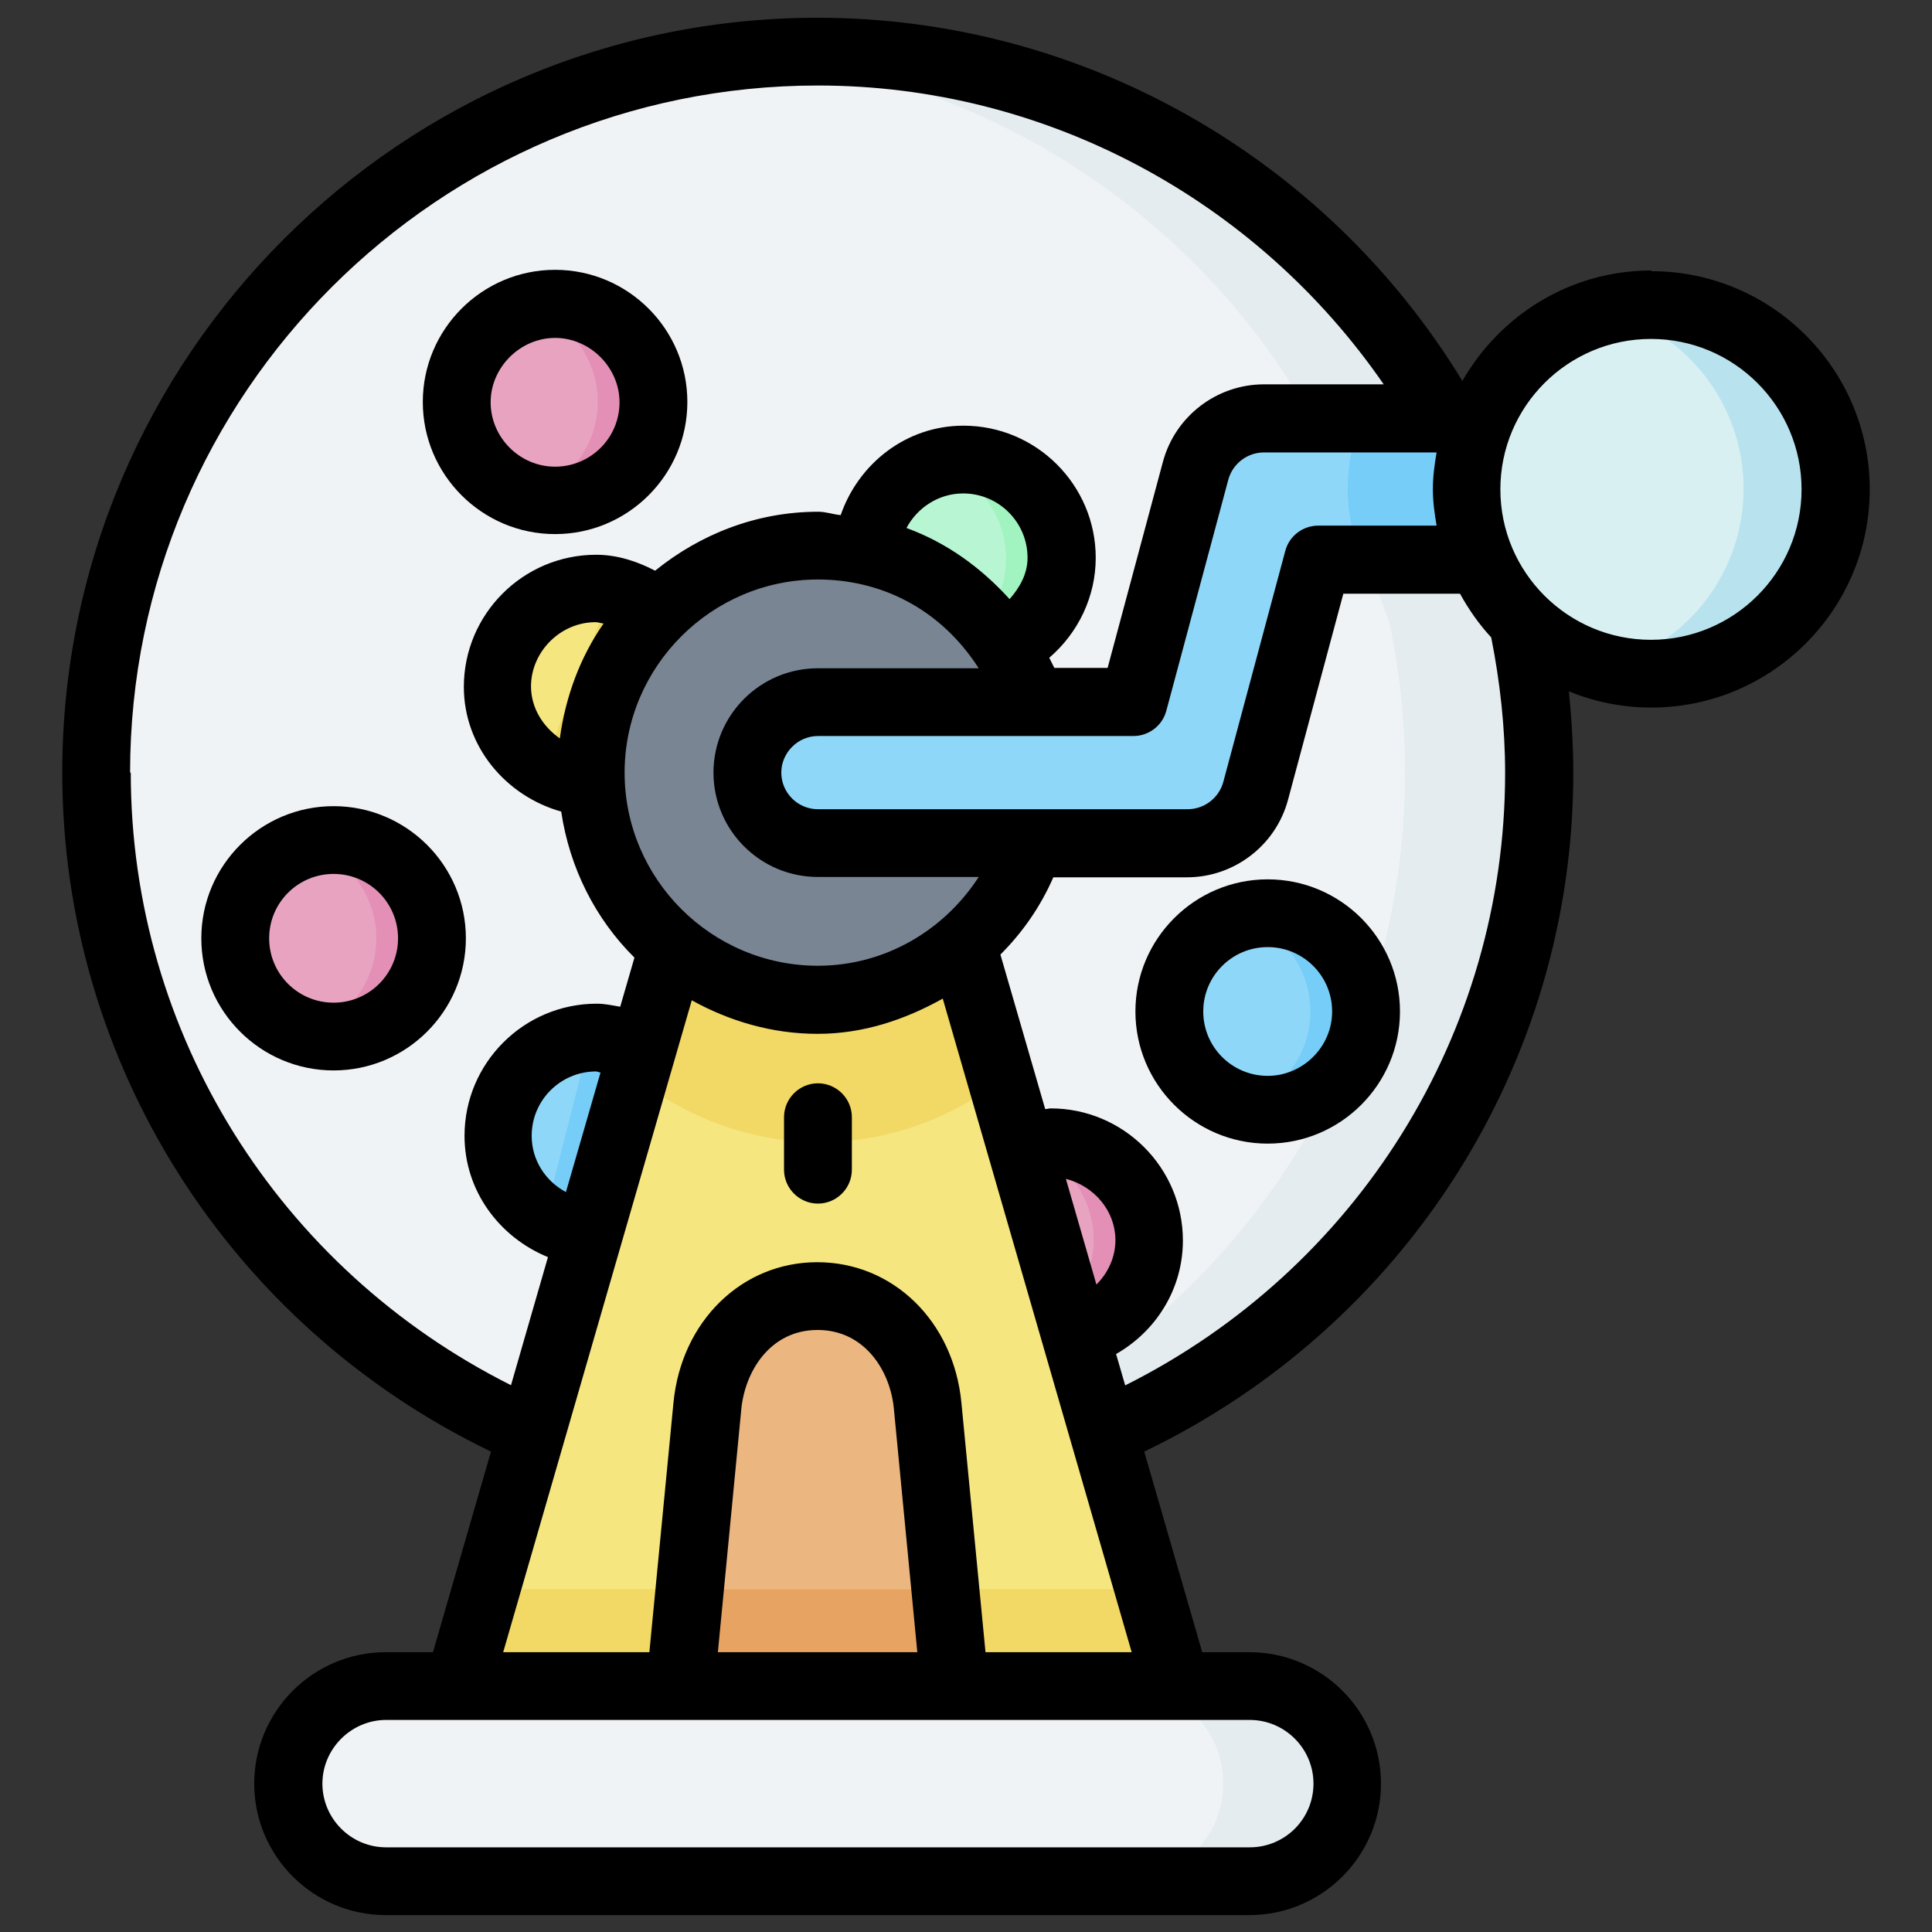 <?xml version="1.0" encoding="UTF-8" standalone="no"?>
<!-- Created with Inkscape (http://www.inkscape.org/) -->

<svg
   width="200"
   height="200"
   viewBox="0 0 52.917 52.917"
   version="1.1"
   id="svg1"
   xml:space="preserve"
   inkscape:version="1.2.2 (b0a8486541, 2022-12-01)"
   sodipodi:docname="sorteo.svg"
   inkscape:export-filename="sorteo.webp"
   inkscape:export-xdpi="96"
   inkscape:export-ydpi="96"
   xmlns:inkscape="http://www.inkscape.org/namespaces/inkscape"
   xmlns:sodipodi="http://sodipodi.sourceforge.net/DTD/sodipodi-0.dtd"
   xmlns="http://www.w3.org/2000/svg"
   xmlns:svg="http://www.w3.org/2000/svg"><rect x="0" y="0" width="52.917" height="52.917" fill="#333333" stroke="none"/><sodipodi:namedview
     id="namedview1"
     pagecolor="#ffffff"
     bordercolor="#000000"
     borderopacity="0.25"
     inkscape:showpageshadow="2"
     inkscape:pageopacity="0.0"
     inkscape:pagecheckerboard="0"
     inkscape:deskcolor="#d1d1d1"
     inkscape:document-units="mm"
     inkscape:zoom="2.1100108"
     inkscape:cx="105.92363"
     inkscape:cy="102.60611"
     inkscape:window-width="1024"
     inkscape:window-height="695"
     inkscape:window-x="0"
     inkscape:window-y="0"
     inkscape:window-maximized="1"
     inkscape:current-layer="layer1"
     showguides="true"
     showgrid="false"><sodipodi:guide
       position="2.475,-5.571"
       orientation="1,0"
       id="guide1"
       inkscape:locked="false" /><sodipodi:guide
       position="50.033,-7.664"
       orientation="1,0"
       id="guide2"
       inkscape:locked="false" /><sodipodi:guide
       position="60.582,50.088"
       orientation="0,-1"
       id="guide3"
       inkscape:locked="false" /><sodipodi:guide
       position="52.089,0.734"
       orientation="0,-1"
       id="guide4"
       inkscape:locked="false" /><sodipodi:guide
       position="-5.282,16.721"
       orientation="0,-1"
       id="guide5"
       inkscape:locked="false" /><sodipodi:guide
       position="22.524,12.329"
       orientation="0,-1"
       id="guide6"
       inkscape:locked="false" /><sodipodi:guide
       position="0.485,13.827"
       orientation="0,-1"
       id="guide7"
       inkscape:locked="false" /><sodipodi:guide
       position="-0.97,2.707"
       orientation="0,-1"
       id="guide8"
       inkscape:locked="false" /></sodipodi:namedview><defs
     id="defs1"><inkscape:path-effect
       effect="fillet_chamfer"
       id="path-effect5"
       is_visible="true"
       lpeversion="1"
       nodesatellites_param="F,0,0,1,0,0,0,1 @ F,0,0,1,0,0,0,1 @ F,0,0,1,0,0,0,1 @ F,0,0,1,0,0,0,1 @ F,0,0,1,0,0,0,1 @ F,0,0,1,0,0,0,1"
       radius="0"
       unit="px"
       method="auto"
       mode="F"
       chamfer_steps="1"
       flexible="false"
       use_knot_distance="true"
       apply_no_radius="true"
       apply_with_radius="true"
       only_selected="false"
       hide_knots="false" /></defs><g
     inkscape:label="Layer 1"
     inkscape:groupmode="layer"
     id="layer1"
     style="display:inline"><g
       id="g8"
       transform="matrix(0.929,0,0,0.928,-3.265,-3.226)"
       style="display:inline"><g
         id="a"><path
           d="m 36.08,45.81 c 7.79,-3.37 12.83,-11.04 12.83,-19.53 0,-1.5 -0.16,-2.99 -0.47,-4.46 l -2.28,-6 C 42.39,9.13 35.31,5 27.63,5 15.88,5 6.35,14.53 6.35,26.28 c 0,8.49 5.04,16.16 12.83,19.53 z"
           fill="#f0f3f5"
           fill-rule="evenodd"
           id="path1" /><path
           d="m 27.63,5 c -0.69,0 -1.36,0.04 -2.04,0.1 6.92,0.63 13.15,4.6 16.6,10.72 l 2.28,6 c 0.31,1.47 0.47,2.96 0.47,4.46 0,8.49 -5.04,16.16 -12.83,19.53 h 3.96 C 43.86,42.44 48.9,34.77 48.9,26.28 c 0,-1.5 -0.16,-2.99 -0.47,-4.46 l -2.28,-6 C 42.38,9.13 35.3,5 27.62,5 Z"
           fill="#e4ecf0"
           fill-rule="evenodd"
           id="path2" /><path
           d="m 34.5,37.18 c -0.3,0 -0.59,0.05 -0.88,0.14 l -0.24,2.69 1.85,2.88 c 1.28,-0.33 2.17,-1.49 2.17,-2.81 0,-1.6 -1.3,-2.9 -2.9,-2.9 z"
           fill="#e8a3c1"
           fill-rule="evenodd"
           id="path3" /><path
           d="m 21.09,34.1 c -1.6,0 -2.9,1.3 -2.9,2.9 0,1.52 1.18,2.79 2.7,2.89 l 1.57,-2.24 v -3.2 C 22.04,34.22 21.57,34.1 21.09,34.1 Z"
           fill="#8fd7f8"
           fill-rule="evenodd"
           id="path4" /><path
           d="m 40.89,30.43 c -1.6,0 -2.9,1.3 -2.9,2.9 0,1.6 1.3,2.9 2.9,2.9 1.6,0 2.9,-1.3 2.9,-2.9 0,-1.6 -1.3,-2.9 -2.9,-2.9 z"
           fill="#8fd7f8"
           fill-rule="evenodd"
           id="path5" /><path
           d="m 13.35,28.27 c -1.6,0 -2.9,1.3 -2.9,2.9 0,1.6 1.3,2.9 2.9,2.9 1.6,0 2.9,-1.3 2.9,-2.9 0,-1.6 -1.3,-2.9 -2.9,-2.9 z"
           fill="#e8a3c1"
           fill-rule="evenodd"
           id="path6" /><path
           d="m 21.07,20.85 c -1.6,0 -2.9,1.3 -2.9,2.9 0,1.6 1.23,2.84 2.79,2.9 l 1.99,-5.1 C 22.42,21.1 21.76,20.86 21.07,20.86 Z"
           fill="#f5e680"
           fill-rule="evenodd"
           id="path7" /><path
           d="m 31.91,17.05 c -1.52,0 -2.78,1.17 -2.89,2.68 l 4.14,2.83 c 1.01,-0.48 1.65,-1.5 1.65,-2.62 0,-1.6 -1.3,-2.9 -2.9,-2.9 z"
           fill="#b8f5d2"
           fill-rule="evenodd"
           id="path8" /><path
           d="m 19.88,12.44 c -1.6,0 -2.9,1.3 -2.9,2.9 0,1.6 1.3,2.9 2.9,2.9 1.6,0 2.9,-1.3 2.9,-2.9 0,-1.6 -1.3,-2.9 -2.9,-2.9 z"
           fill="#e8a3c1"
           fill-rule="evenodd"
           id="path9" /><path
           d="m 34.5,37.18 c -0.28,0 -0.55,0.04 -0.81,0.12 1.2,0.36 2.07,1.46 2.07,2.78 0,0.84 -0.36,1.61 -0.96,2.15 l 0.42,0.66 c 1.28,-0.33 2.17,-1.49 2.17,-2.81 0,-1.6 -1.3,-2.9 -2.9,-2.9 z"
           fill="#e38fb6"
           fill-rule="evenodd"
           id="path10" /><path
           d="m 21.09,34.1 c -0.29,0 -0.56,0.04 -0.82,0.12 0.19,0.06 0.38,0.13 0.56,0.22 l -1.27,5.01 c 0.39,0.24 0.84,0.4 1.33,0.43 l 1.57,-2.24 v -3.2 c -0.42,-0.23 -0.89,-0.35 -1.37,-0.35 z"
           fill="#75cdf8"
           fill-rule="evenodd"
           id="path11" /><path
           d="m 40.89,30.43 c -0.27,0 -0.54,0.05 -0.8,0.13 1.22,0.37 2.06,1.5 2.06,2.77 0,1.28 -0.85,2.4 -2.08,2.77 0.27,0.08 0.54,0.13 0.82,0.13 1.6,0 2.9,-1.3 2.9,-2.9 0,-1.6 -1.3,-2.9 -2.9,-2.9 z"
           fill="#75cdf8"
           fill-rule="evenodd"
           id="path12" /><path
           d="m 13.35,28.27 c -0.28,0 -0.56,0.05 -0.82,0.13 1.23,0.36 2.08,1.49 2.08,2.77 0,1.28 -0.84,2.41 -2.07,2.77 0.26,0.08 0.53,0.12 0.81,0.13 1.6,0 2.9,-1.3 2.9,-2.9 0,-1.6 -1.3,-2.9 -2.9,-2.9 z"
           fill="#e38fb6"
           fill-rule="evenodd"
           id="path13" /><path
           d="m 21.07,20.85 c -0.29,0 -0.59,0.05 -0.87,0.14 0.41,0.1 0.79,0.29 1.11,0.55 l -1.8,4.62 c 0.43,0.29 0.93,0.45 1.45,0.48 l 1.99,-5.1 c -0.53,-0.45 -1.19,-0.69 -1.88,-0.69 z"
           fill="#f2d865"
           fill-rule="evenodd"
           id="path14" /><path
           d="m 31.91,17.05 c -0.28,0 -0.56,0.04 -0.83,0.13 1.24,0.36 2.09,1.48 2.1,2.77 0,0.77 -0.3,1.5 -0.85,2.05 l 0.83,0.57 c 1.01,-0.48 1.65,-1.5 1.65,-2.62 0,-1.6 -1.3,-2.9 -2.9,-2.9 z"
           fill="#a1f3c0"
           fill-rule="evenodd"
           id="path15" /><path
           d="m 19.88,12.44 c -0.27,0 -0.54,0.05 -0.8,0.13 1.22,0.37 2.06,1.49 2.06,2.77 0,1.28 -0.85,2.4 -2.08,2.77 0.27,0.08 0.54,0.13 0.82,0.13 1.6,0 2.9,-1.3 2.9,-2.9 0,-1.6 -1.3,-2.9 -2.9,-2.9 z"
           fill="#e38fb6"
           fill-rule="evenodd"
           id="path16" /><polygon
           fill="#f5e680"
           fill-rule="evenodd"
           points="23.34,31.41 17.04,53.23 29.62,55.32 38.22,53.23 31.92,31.42 28.24,29.89 "
           id="polygon16" /><path
           d="m 28.24,29.89 -4.9,1.52 -1.11,3.84 c 1.54,1.25 3.47,1.93 5.45,1.94 1.95,-0.01 3.84,-0.66 5.37,-1.87 l -1.12,-3.9 -3.68,-1.53 z"
           fill="#f2d865"
           fill-rule="evenodd"
           id="path17" /><path
           d="m 27.63,41.72 c -1.8,0 -3.08,1.46 -3.25,3.25 l -0.8,8.27 3.89,1.83 4.19,-1.83 -0.79,-8.27 C 30.7,43.18 29.42,41.72 27.62,41.72 Z"
           fill="#ebb680"
           fill-rule="evenodd"
           id="path18" /><path
           d="m 34,28.36 c -0.9,2.75 -3.47,4.61 -6.37,4.61 -3.7,0 -6.7,-3 -6.7,-6.7 0,-3.7 3,-6.7 6.7,-6.7 2.9,0 5.47,1.86 6.37,4.61 v 4.17 z"
           fill="#7a8594"
           fill-rule="evenodd"
           id="path19" /><path
           d="m 40.78,15.82 c -0.94,0 -1.77,0.63 -2.01,1.54 l -1.83,6.83 h -9.3 c -1.15,0 -2.09,0.93 -2.09,2.08 0,1.15 0.93,2.09 2.09,2.09 h 10.9 c 0.94,0 1.77,-0.63 2.02,-1.55 l 1.83,-6.83 h 5.8 v -4.17 h -7.41 z"
           fill="#8fd7f8"
           fill-rule="evenodd"
           id="path20" /><path
           d="m 43.67,15.82 c -0.28,0.66 -0.42,1.37 -0.42,2.09 0,0.72 0.15,1.42 0.42,2.08 h 4.51 v -4.17 z"
           fill="#75cdf8"
           fill-rule="evenodd"
           id="path21" /><path
           d="m 57.65,17.91 c 0,3.01 -2.44,5.44 -5.44,5.44 -3,0 -5.44,-2.44 -5.44,-5.44 0,-3 2.44,-5.44 5.44,-5.44 3,0 5.44,2.44 5.44,5.44 z"
           fill="#d9f0f3"
           fill-rule="evenodd"
           id="path22" /><path
           d="m 52.21,12.46 c -0.46,0 -0.91,0.06 -1.35,0.18 2.39,0.63 4.06,2.79 4.06,5.26 0,2.48 -1.68,4.64 -4.08,5.26 0.45,0.12 0.91,0.18 1.37,0.18 3.01,0 5.44,-2.44 5.44,-5.44 0,-3.01 -2.44,-5.44 -5.44,-5.44 z"
           fill="#b8e3ee"
           fill-rule="evenodd"
           id="path23" /><polygon
           fill="#f2d865"
           fill-rule="evenodd"
           points="17.86,50.38 17.04,53.23 29.62,55.32 38.22,53.23 37.4,50.38 "
           id="polygon23" /><polygon
           fill="#e6a361"
           fill-rule="evenodd"
           points="23.86,50.38 23.59,53.23 27.48,55.06 31.67,53.23 31.4,50.38 "
           id="polygon24" /><path
           d="m 14.9,53.23 h 25.46 c 1.6,0 2.88,1.29 2.88,2.88 0,1.59 -1.29,2.88 -2.88,2.88 H 14.9 c -1.6,0 -2.88,-1.29 -2.88,-2.88 0,-1.59 1.29,-2.88 2.88,-2.88 z"
           fill="#f0f3f5"
           fill-rule="evenodd"
           id="path24" /><path
           d="m 36.69,53.23 c 1.6,0 2.89,1.29 2.89,2.88 0,1.59 -1.29,2.88 -2.89,2.88 h 3.67 c 1.6,0 2.88,-1.29 2.88,-2.88 0,-1.59 -1.29,-2.88 -2.88,-2.88 z"
           fill="#e4ecf0"
           fill-rule="evenodd"
           id="path25" /><path
           d="m 52.2,11.46 c -2.39,0 -4.46,1.32 -5.57,3.26 C 42.6,8.1 35.4,4 27.62,4 15.35,4 5.35,13.99 5.35,26.28 c 0,8.59 4.95,16.33 12.64,20.04 l -1.71,5.92 h -1.39 c -2.14,0 -3.88,1.74 -3.88,3.88 0,2.14 1.74,3.88 3.88,3.88 h 25.46 c 2.14,0 3.88,-1.74 3.88,-3.88 0,-2.14 -1.74,-3.88 -3.88,-3.88 h -1.39 l -1.71,-5.92 c 7.69,-3.7 12.65,-11.44 12.65,-20.03 0,-0.8 -0.05,-1.61 -0.13,-2.41 0.75,0.31 1.57,0.48 2.43,0.48 3.55,0 6.44,-2.89 6.44,-6.44 0,-3.55 -2.89,-6.44 -6.44,-6.44 z m -16.36,29.93 -0.9,-3.12 c 0.82,0.21 1.46,0.93 1.46,1.81 0,0.51 -0.22,0.97 -0.56,1.31 z m -8.21,-9.41 c -3.14,0 -5.7,-2.56 -5.7,-5.7 0,-3.14 2.57,-5.7 5.7,-5.7 1.82,0 3.59,0.83 4.74,2.62 h -4.74 c -1.7,0 -3.08,1.38 -3.08,3.08 0,1.7 1.38,3.08 3.08,3.08 h 4.74 c -1.03,1.59 -2.78,2.62 -4.74,2.62 z M 20.2,38.66 C 19.6,38.34 19.19,37.72 19.19,37 c 0,-1.05 0.85,-1.9 1.9,-1.9 0.04,0 0.08,0.03 0.13,0.03 z M 19.17,23.74 c 0,-1.03 0.87,-1.9 1.9,-1.9 0.08,0 0.16,0.03 0.24,0.04 -0.69,0.99 -1.12,2.15 -1.29,3.39 -0.5,-0.35 -0.85,-0.9 -0.85,-1.54 z m 14.11,-2.58 c -0.84,-0.93 -1.86,-1.67 -3.04,-2.1 0.32,-0.6 0.95,-1.02 1.67,-1.02 1.05,0 1.9,0.85 1.9,1.9 0,0.47 -0.23,0.88 -0.53,1.22 z m -5.65,6.2 c -0.6,0 -1.08,-0.49 -1.08,-1.08 0,-0.59 0.49,-1.08 1.08,-1.08 h 9.3 c 0.45,0 0.85,-0.3 0.97,-0.74 l 1.83,-6.83 c 0.13,-0.47 0.56,-0.8 1.05,-0.8 h 5.09 c -0.06,0.35 -0.11,0.71 -0.11,1.08 0,0.37 0.05,0.73 0.11,1.08 h -3.49 c -0.45,0 -0.85,0.3 -0.97,0.74 l -1.83,6.83 c -0.13,0.47 -0.56,0.8 -1.05,0.8 H 27.62 Z M 7.35,26.28 C 7.35,15.1 16.45,6 27.63,6 c 6.7,0 12.92,3.36 16.68,8.82 h -3.53 c -1.39,0 -2.62,0.94 -2.98,2.29 l -1.63,6.08 H 34.6 c -0.05,-0.1 -0.1,-0.2 -0.15,-0.3 0.85,-0.73 1.37,-1.8 1.37,-2.95 0,-2.15 -1.75,-3.9 -3.9,-3.9 -1.68,0 -3.09,1.11 -3.62,2.64 -0.22,-0.02 -0.43,-0.1 -0.66,-0.1 -1.83,0 -3.49,0.67 -4.81,1.74 -0.54,-0.28 -1.12,-0.47 -1.74,-0.47 -2.15,0 -3.9,1.75 -3.9,3.9 0,1.76 1.24,3.22 2.87,3.68 0.25,1.67 1.01,3.17 2.16,4.31 l -0.42,1.45 c -0.23,-0.04 -0.46,-0.09 -0.69,-0.09 -2.15,0 -3.9,1.75 -3.9,3.9 0,1.62 1.02,2.99 2.46,3.58 l -1.09,3.78 C 11.75,40.93 7.37,33.99 7.37,26.28 Z M 42.24,56.12 C 42.24,57.16 41.4,58 40.36,58 H 14.9 c -1.04,0 -1.88,-0.85 -1.88,-1.88 0,-1.03 0.85,-1.88 1.88,-1.88 h 25.46 c 1.04,0 1.88,0.85 1.88,1.88 z m -17.56,-3.88 0.69,-7.17 c 0.11,-1.13 0.86,-2.34 2.25,-2.34 1.39,0 2.15,1.21 2.25,2.34 l 0.69,7.17 h -5.89 z m 7.89,0 -0.71,-7.36 c -0.23,-2.41 -2.02,-4.15 -4.25,-4.15 -2.23,0 -4.01,1.75 -4.24,4.15 l -0.71,7.36 H 18.35 L 23.91,33 c 1.1,0.61 2.36,0.99 3.71,0.99 1.35,0 2.58,-0.42 3.69,-1.04 l 5.57,19.29 z m 4.12,-7.87 -0.27,-0.93 c 1.19,-0.68 1.97,-1.93 1.97,-3.35 0,-2.15 -1.75,-3.9 -3.9,-3.9 -0.05,0 -0.1,0.02 -0.16,0.02 l -1.32,-4.56 c 0.65,-0.65 1.18,-1.41 1.56,-2.28 h 3.94 c 1.39,0 2.62,-0.94 2.98,-2.29 L 43.12,21 h 3.44 c 0.26,0.47 0.56,0.9 0.92,1.29 0.26,1.31 0.41,2.66 0.41,4 0,7.71 -4.38,14.66 -11.21,18.08 z m 15.5,-22.01 c -2.45,0 -4.44,-1.99 -4.44,-4.44 0,-2.45 1.99,-4.44 4.44,-4.44 2.45,0 4.44,1.99 4.44,4.44 0,2.45 -1.99,4.44 -4.44,4.44 z"
           id="path26" /><path
           d="m 27.63,35.45 c -0.55,0 -1,0.45 -1,1 V 38 c 0,0.55 0.45,1 1,1 0.55,0 1,-0.45 1,-1 v -1.55 c 0,-0.55 -0.45,-1 -1,-1 z"
           id="path27" /><path
           d="m 40.89,29.43 v 0 c -2.15,0 -3.9,1.75 -3.9,3.9 0,2.15 1.75,3.9 3.9,3.9 2.15,0 3.9,-1.75 3.9,-3.9 0,-2.15 -1.75,-3.9 -3.9,-3.9 z m 0,5.8 c -1.05,0 -1.9,-0.85 -1.9,-1.9 0,-1.05 0.85,-1.9 1.9,-1.9 1.05,0 1.9,0.85 1.9,1.9 0,1.05 -0.87,1.9 -1.9,1.9 z"
           id="path28" /><path
           d="m 13.35,27.27 c -2.15,0 -3.9,1.75 -3.9,3.9 0,2.15 1.75,3.9 3.9,3.9 2.15,0 3.9,-1.75 3.9,-3.9 0,-2.15 -1.75,-3.9 -3.9,-3.9 z m 0,5.8 c -1.05,0 -1.9,-0.85 -1.9,-1.9 0,-1.05 0.85,-1.9 1.9,-1.9 1.05,0 1.9,0.85 1.9,1.9 0,1.05 -0.85,1.9 -1.9,1.9 z"
           id="path29" /><path
           d="m 19.88,19.24 c 2.15,0 3.9,-1.75 3.9,-3.9 0,-2.15 -1.75,-3.9 -3.9,-3.9 -2.15,0 -3.9,1.75 -3.9,3.9 0,2.15 1.75,3.9 3.9,3.9 z m 0,-5.79 v 0 c 1.03,0 1.9,0.87 1.9,1.9 0,1.05 -0.85,1.9 -1.9,1.9 -1.05,0 -1.9,-0.87 -1.9,-1.9 0,-1.03 0.87,-1.9 1.9,-1.9 z"
           id="path30" /></g><g
         id="b" /><g
         id="c" /><g
         id="d" /><g
         id="e" /><g
         id="f" /><g
         id="g" /><g
         id="h" /><g
         id="i" /><g
         id="j" /><g
         id="k" /><g
         id="l" /><g
         id="m" /><g
         id="n" /><g
         id="o" /><g
         id="p" /><g
         id="q" /><g
         id="r" /><g
         id="s" /><g
         id="t" /><g
         id="u" /><g
         id="v" /><g
         id="w" /><g
         id="x" /><g
         id="y" /><g
         id="a`" /><g
         id="aa" /><g
         id="ab" /><g
         id="ac" /><g
         id="ad" /><g
         id="ae" /><g
         id="af" /><g
         id="ag" /><g
         id="ah" /><g
         id="ai" /><g
         id="aj" /><g
         id="ak" /><g
         id="al" /><g
         id="am" /><g
         id="an" /><g
         id="ao" /><g
         id="ap" /><g
         id="aq" /><g
         id="ar" /><g
         id="as" /><g
         id="at" /><g
         id="au" /><g
         id="av" /><g
         id="aw" /><g
         id="ax" /></g></g></svg>

